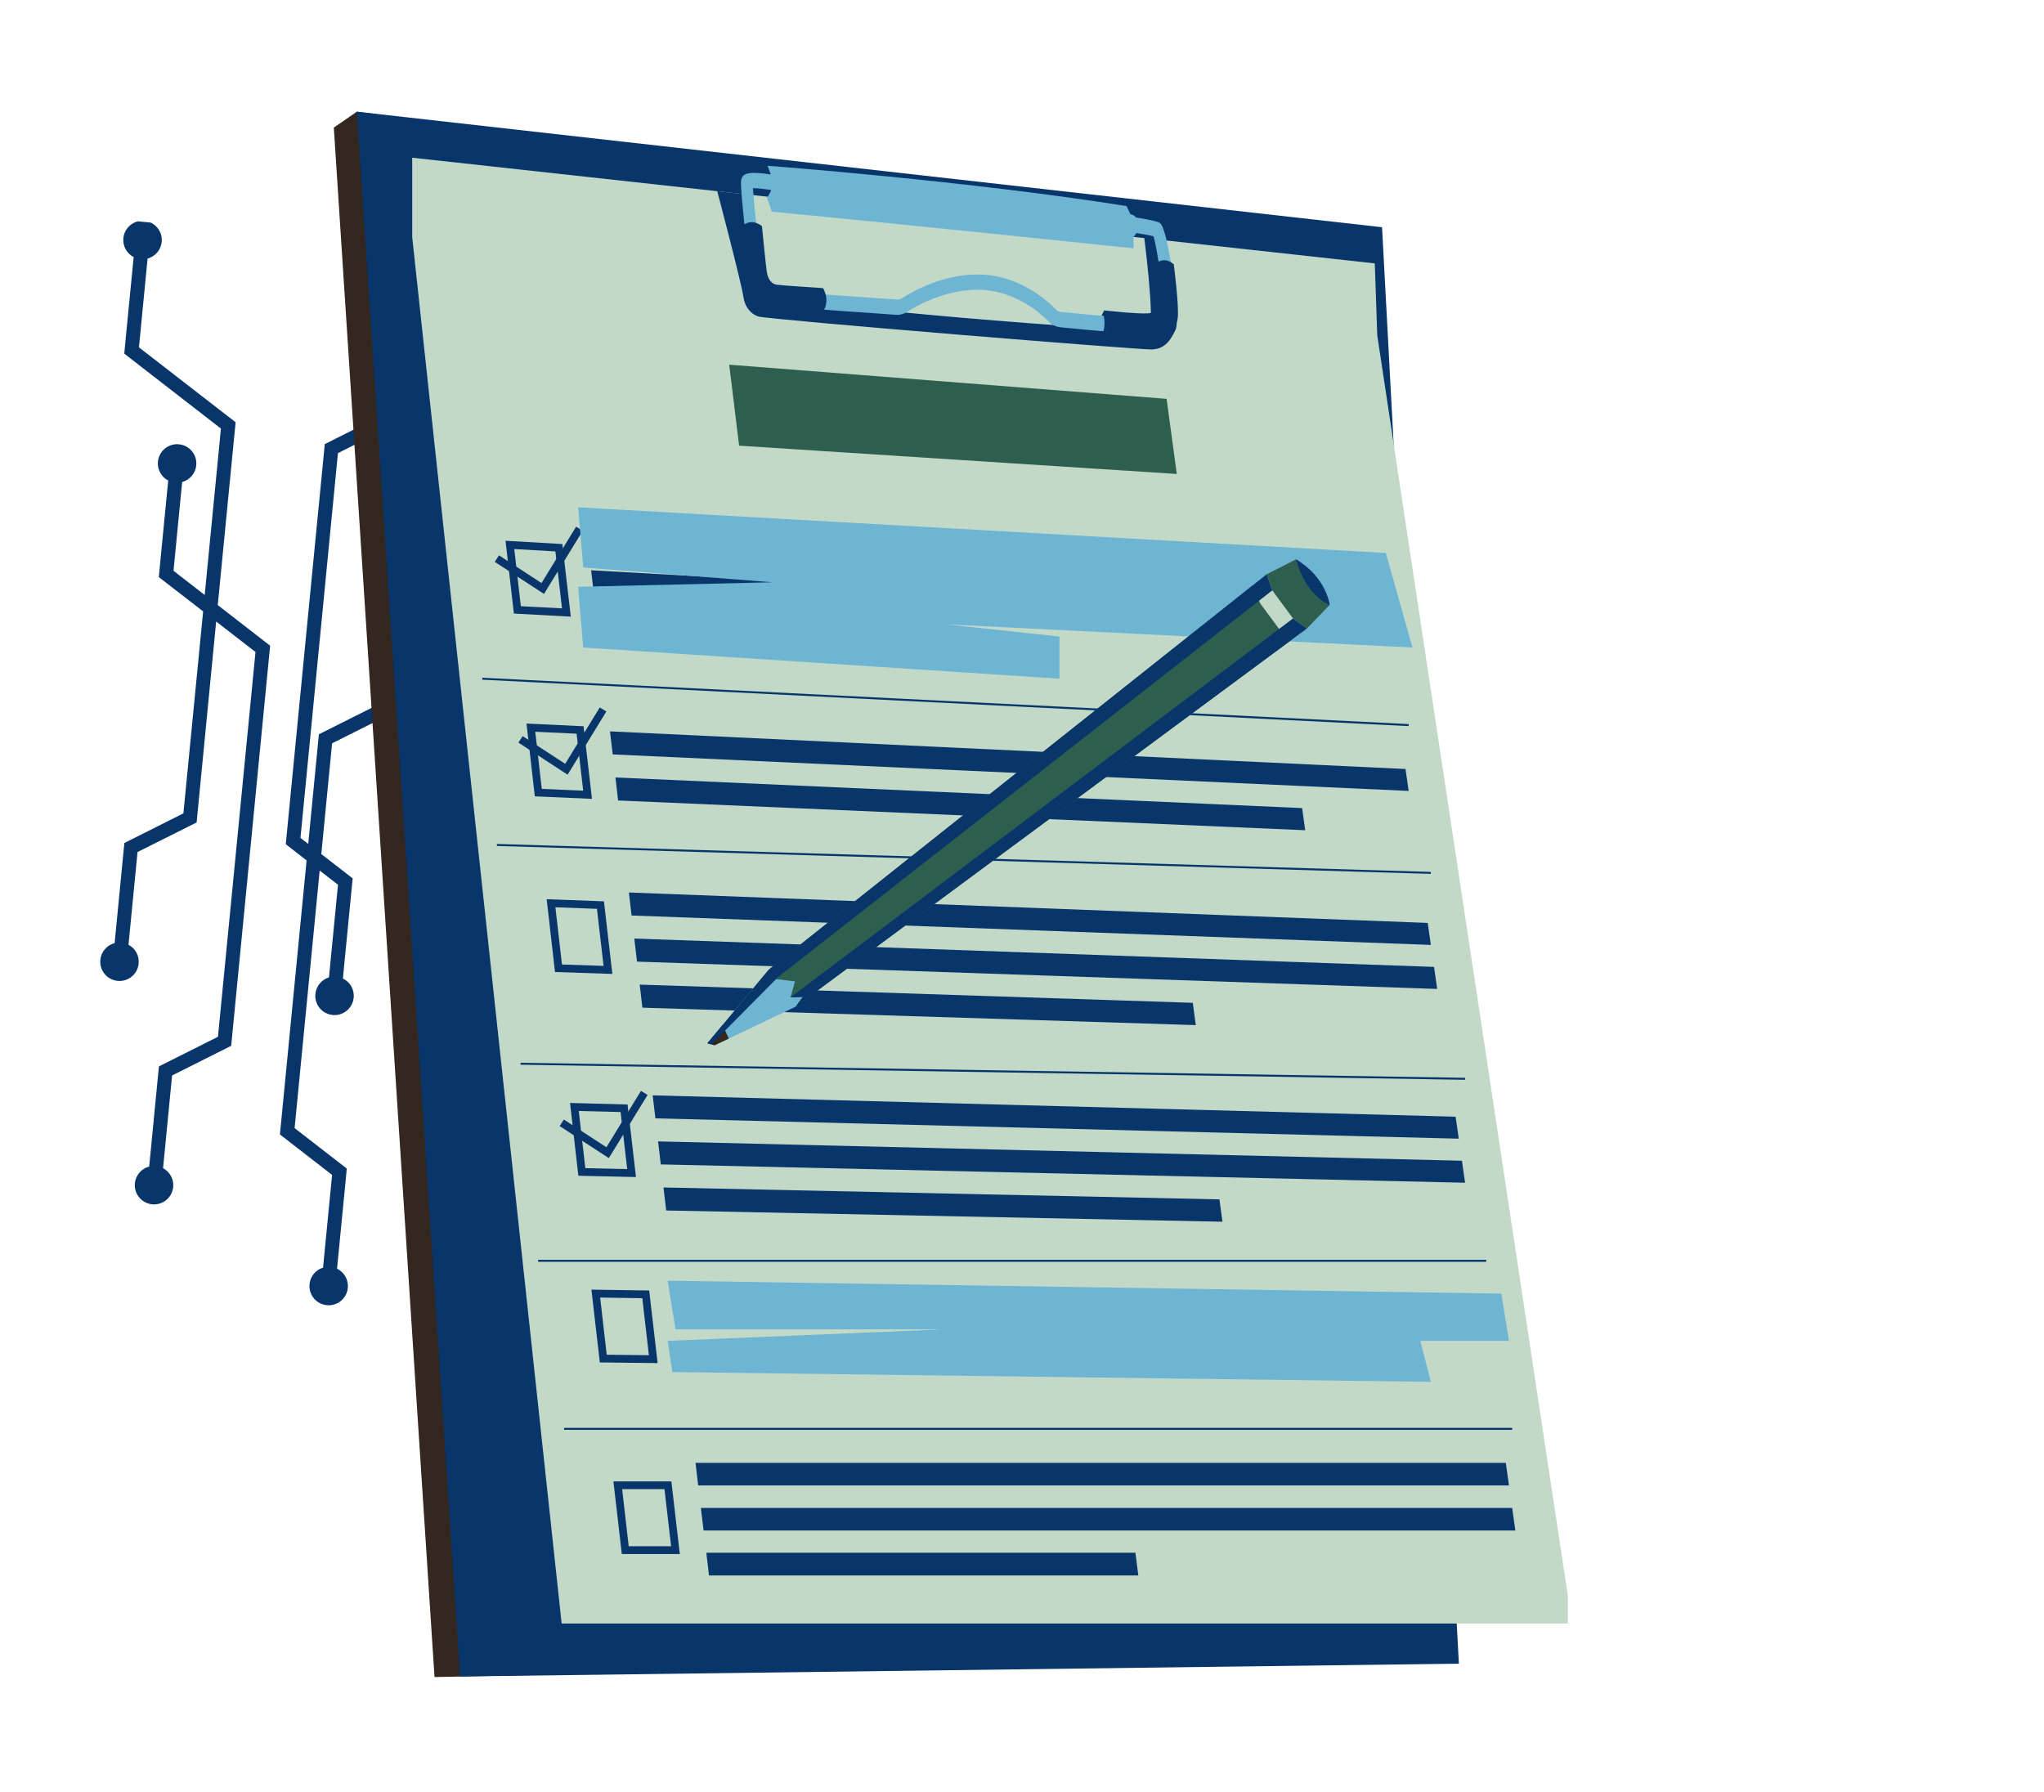<svg xmlns="http://www.w3.org/2000/svg" xmlns:xlink="http://www.w3.org/1999/xlink" width="211" zoomAndPan="magnify" viewBox="0 0 158.25 138.75" height="185" preserveAspectRatio="xMidYMid meet"><defs><clipPath id="e9c25aaa85"><path d="M 7 17 L 37 17 L 37 102 L 7 102 Z M 7 17 " clip-rule="nonzero"></path></clipPath><clipPath id="9ad0df6fac"><path d="M 1.727 98.762 L 9.688 17.039 L 38.664 19.863 L 30.699 101.586 Z M 1.727 98.762 " clip-rule="nonzero"></path></clipPath><clipPath id="ea0213fae2"><path d="M 1.727 98.762 L 9.688 17.039 L 38.664 19.863 L 30.699 101.586 Z M 1.727 98.762 " clip-rule="nonzero"></path></clipPath><clipPath id="0c3be9d037"><path d="M 25.844 8.566 L 107 8.566 L 107 130 L 25.844 130 Z M 25.844 8.566 " clip-rule="nonzero"></path></clipPath><clipPath id="d2ac72b6f3"><path d="M 27 8.566 L 113 8.566 L 113 130 L 27 130 Z M 27 8.566 " clip-rule="nonzero"></path></clipPath><clipPath id="904dfac84b"><path d="M 31.902 12 L 121.391 12 L 121.391 126 L 31.902 126 Z M 31.902 12 " clip-rule="nonzero"></path></clipPath></defs><g clip-path="url(#e9c25aaa85)"><g clip-path="url(#9ad0df6fac)"><g clip-path="url(#ea0213fae2)"><path fill="#08366b" d="M 11.551 90.324 L 12.18 83.848 L 12.305 82.57 L 16.875 80.277 L 19.781 50.484 L 16.738 48.125 L 16.73 48.188 L 15.223 63.68 L 10.648 65.973 L 9.949 73.152 C 10.469 73.426 10.793 73.992 10.734 74.613 C 10.652 75.43 9.926 76.031 9.105 75.949 C 8.289 75.871 7.688 75.141 7.77 74.324 C 7.828 73.684 8.289 73.18 8.875 73.023 L 9.504 66.547 L 9.629 65.273 L 14.199 62.977 L 15.727 47.34 L 12.297 44.684 L 12.418 43.406 L 13.023 37.207 C 12.5 36.934 12.168 36.363 12.227 35.742 C 12.309 34.922 13.035 34.32 13.855 34.402 C 14.676 34.48 15.273 35.211 15.195 36.031 C 15.133 36.664 14.68 37.164 14.102 37.324 L 13.434 44.191 L 13.785 44.469 L 15.848 46.066 L 17.105 33.184 L 9.621 27.383 L 9.742 26.109 L 10.348 19.906 C 9.824 19.637 9.492 19.066 9.551 18.441 C 9.633 17.621 10.359 17.023 11.18 17.102 C 12 17.184 12.598 17.91 12.52 18.73 C 12.457 19.363 12.004 19.867 11.426 20.023 L 10.758 26.895 L 11.109 27.168 L 18.242 32.695 L 16.859 46.852 L 20.914 49.996 L 19.406 65.484 L 17.898 80.977 L 13.324 83.273 L 12.625 90.449 C 13.141 90.727 13.469 91.293 13.41 91.91 C 13.328 92.73 12.602 93.328 11.781 93.25 C 10.961 93.168 10.363 92.441 10.441 91.621 C 10.504 90.984 10.961 90.477 11.551 90.324 Z M 26.094 98.234 L 26.727 91.758 L 26.848 90.48 L 22.809 87.348 L 24.75 67.406 L 26.168 68.504 L 25.469 75.68 C 24.906 75.852 24.477 76.344 24.418 76.961 C 24.336 77.781 24.938 78.512 25.754 78.59 C 26.574 78.672 27.301 78.07 27.383 77.25 C 27.445 76.613 27.094 76.027 26.547 75.766 L 27.18 69.289 L 27.305 68.012 L 24.875 66.129 L 25.711 57.555 L 34.172 53.309 L 34.297 52.031 L 34.902 45.832 C 35.469 45.668 35.906 45.172 35.965 44.547 C 36.047 43.727 35.445 43 34.629 42.918 C 33.809 42.84 33.078 43.438 33 44.258 C 32.938 44.891 33.285 45.473 33.82 45.738 L 33.152 52.605 L 32.754 52.809 L 24.688 56.855 L 23.863 65.344 L 23.262 64.879 L 26.164 35.086 L 34.625 30.84 L 34.75 29.562 L 35.355 23.363 C 35.922 23.195 36.359 22.699 36.418 22.078 C 36.5 21.258 35.898 20.531 35.082 20.449 C 34.262 20.371 33.535 20.969 33.453 21.789 C 33.391 22.422 33.738 23 34.277 23.27 L 33.605 30.137 L 33.207 30.34 L 25.145 34.387 L 23.633 49.879 L 22.125 65.367 L 23.738 66.621 L 23.18 72.348 L 21.672 87.84 L 25.711 90.973 L 25.012 98.152 C 24.453 98.32 24.023 98.812 23.965 99.434 C 23.883 100.25 24.48 100.98 25.301 101.059 C 26.121 101.141 26.848 100.539 26.93 99.723 C 26.992 99.082 26.641 98.5 26.094 98.234 Z M 26.094 98.234 " fill-opacity="1" fill-rule="evenodd"></path></g></g></g><g clip-path="url(#0c3be9d037)"><path fill="#34271f" d="M 33.641 129.852 L 25.844 9.879 L 27.629 8.648 L 104.895 18.828 L 107 128.352 L 33.641 129.852 " fill-opacity="1" fill-rule="evenodd"></path></g><g clip-path="url(#d2ac72b6f3)"><path fill="#08366b" d="M 27.629 8.648 L 35.621 129.809 L 112.949 128.816 L 107 17.594 L 27.629 8.648 " fill-opacity="1" fill-rule="evenodd"></path></g><g clip-path="url(#904dfac84b)"><path fill="#c3d9c8" d="M 31.914 12.211 L 106.438 20.395 L 106.629 25.965 L 121.711 125.711 L 43.484 125.711 L 31.914 18.363 L 31.914 12.211 " fill-opacity="1" fill-rule="evenodd"></path></g><path fill="#08366b" d="M 89.84 17.941 C 89.84 17.941 91.512 24.453 91.016 25.527 C 90.52 26.609 90.016 27.004 89.219 27.059 C 88.426 27.109 59.562 24.754 58.727 24.508 C 58.07 24.312 57.652 23.676 57.562 23.023 C 57.41 21.918 55.531 14.805 55.531 14.805 L 57.801 15.055 C 57.801 15.055 58.156 21.82 59.27 22.727 C 60.375 23.637 88.379 25.852 88.934 25.512 C 89.488 25.176 88.52 17.844 88.52 17.844 L 89.84 17.941 " fill-opacity="1" fill-rule="evenodd"></path><path fill="#6eb5d4" d="M 88.957 25.895 C 89.168 25.898 89.328 25.891 89.418 25.879 C 90.242 25.75 91.133 25.211 91.148 24.332 C 91.152 24.266 90.512 17.672 89.773 17.246 C 89.398 17.023 87.266 16.734 86.367 16.617 L 86.27 17.797 C 87.496 17.957 88.879 18.172 89.305 18.297 C 89.598 19.184 90.184 23.465 90.238 24.258 C 90.152 24.371 89.848 24.617 89.316 24.703 C 88.922 24.766 86.117 24.551 82.168 24.156 C 82.004 24.141 81.848 24.062 81.723 23.934 C 81.145 23.336 79.012 21.375 75.996 21.258 C 73.09 21.137 70.559 22.621 69.859 23.074 C 69.727 23.16 69.586 23.203 69.438 23.191 C 69.113 23.168 68.602 23.129 67.98 23.09 C 65.617 22.93 60.691 22.594 60.164 22.414 C 59.492 22.184 59.098 21.652 58.957 20.785 C 58.793 19.77 58.379 15.883 58.289 14.574 C 58.656 14.566 59.324 14.645 59.879 14.742 L 60.008 13.566 C 57.699 13.164 57.461 13.492 57.375 13.996 C 57.281 14.555 57.965 20.383 58.07 21.043 C 58.281 22.344 58.922 23.215 59.926 23.559 C 60.496 23.758 64.191 24.02 67.926 24.273 C 68.547 24.312 69.055 24.352 69.379 24.375 C 69.68 24.398 69.984 24.312 70.258 24.137 C 70.91 23.715 73.254 22.336 75.965 22.441 C 78.703 22.551 80.633 24.324 81.156 24.867 C 81.426 25.145 81.746 25.305 82.094 25.34 C 84.211 25.551 87.629 25.871 88.957 25.895 " fill-opacity="1" fill-rule="nonzero"></path><path fill="#6eb5d4" d="M 87.223 15.957 L 87.52 16.59 C 87.52 16.59 88.074 16.629 88.137 17.375 C 88.188 17.973 87.762 18.328 87.762 18.328 L 87.762 19.23 C 87.762 19.23 69.77 17.34 59.75 16.391 L 59.383 15.324 C 59.383 15.324 60.219 14.172 59.68 13.523 L 59.426 12.836 C 59.426 12.836 74.992 14.004 87.223 15.957 " fill-opacity="1" fill-rule="evenodd"></path><path fill="#08366b" d="M 63.723 22.309 C 63.723 22.309 64.418 23.434 63.531 24.352 C 63.531 24.352 60.148 24.445 59.242 24.211 C 58.336 23.973 58.012 23.375 57.863 22.117 C 57.715 20.859 57.48 17.5 57.48 17.5 C 57.48 17.5 58.117 16.82 58.992 17.512 C 58.992 17.512 59.293 20.578 59.363 21.039 C 59.465 21.695 59.789 22 60.141 22.047 C 60.496 22.098 63.723 22.309 63.723 22.309 " fill-opacity="1" fill-rule="evenodd"></path><path fill="#08366b" d="M 85.43 26.055 C 85.43 26.055 85.996 25.426 85.484 24.035 C 85.484 24.035 88.109 24.324 88.887 24.262 C 89.664 24.199 89.715 23.625 89.742 23.105 C 89.77 22.59 89.445 20.445 89.445 20.445 C 89.445 20.445 90.082 19.766 90.875 20.465 C 90.875 20.465 91.301 23.738 91.18 24.625 C 91.066 25.465 90.488 26.207 89.539 26.262 C 88.598 26.32 85.43 26.055 85.43 26.055 " fill-opacity="1" fill-rule="evenodd"></path><path fill="#08366b" d="M 85.484 24.035 L 85.281 24.441 L 85.457 24.461 C 85.457 24.461 85.59 24.957 85.438 25.652 L 85.262 25.629 C 85.262 25.629 85.254 25.781 85.43 26.055 C 85.43 26.055 85.719 25.805 85.73 25.082 C 85.742 24.359 85.484 24.035 85.484 24.035 " fill-opacity="1" fill-rule="evenodd"></path><path fill="#2e5e4e" d="M 91.109 36.699 L 57.223 34.508 L 56.457 28.238 L 90.32 30.883 L 91.109 36.699 " fill-opacity="1" fill-rule="evenodd"></path><path fill="#08366b" d="M 106.859 45.914 L 45.555 42.371 L 45.344 40.586 L 106.609 44.215 L 106.859 45.914 " fill-opacity="1" fill-rule="evenodd"></path><path fill="#08366b" d="M 107.348 49.324 L 45.973 45.938 L 45.766 44.156 L 107.105 47.621 L 107.348 49.324 " fill-opacity="1" fill-rule="evenodd"></path><path fill="#08366b" d="M 78.855 51.211 L 46.391 49.504 L 46.184 47.723 L 78.629 49.473 L 78.855 51.211 " fill-opacity="1" fill-rule="evenodd"></path><path fill="#08366b" d="M 110.781 73.164 L 48.898 70.887 L 48.691 69.105 L 110.535 71.461 L 110.781 73.164 " fill-opacity="1" fill-rule="evenodd"></path><path fill="#08366b" d="M 111.27 76.574 L 49.316 74.457 L 49.109 72.672 L 111.027 74.867 L 111.27 76.574 " fill-opacity="1" fill-rule="evenodd"></path><path fill="#08366b" d="M 92.582 79.375 L 49.734 78.023 L 49.527 76.238 L 92.348 77.648 L 92.582 79.375 " fill-opacity="1" fill-rule="evenodd"></path><path fill="#08366b" d="M 109.062 61.242 L 47.438 58.414 L 47.227 56.629 L 108.816 59.543 L 109.062 61.242 " fill-opacity="1" fill-rule="evenodd"></path><path fill="#08366b" d="M 101.051 64.285 L 47.855 61.98 L 47.648 60.199 L 100.812 62.57 L 101.051 64.285 " fill-opacity="1" fill-rule="evenodd"></path><path fill="#08366b" d="M 40.324 46.938 L 43.512 47.105 L 43 42.695 L 39.816 42.512 Z M 44.191 47.746 L 39.785 47.508 L 39.137 41.871 L 43.539 42.125 L 44.191 47.746 " fill-opacity="1" fill-rule="evenodd"></path><path fill="#08366b" d="M 116.828 115.016 L 54.055 115.016 L 53.848 113.27 L 116.582 113.27 L 116.828 115.016 " fill-opacity="1" fill-rule="evenodd"></path><path fill="#08366b" d="M 117.32 118.504 L 54.473 118.504 L 54.262 116.758 L 117.074 116.758 L 117.32 118.504 " fill-opacity="1" fill-rule="evenodd"></path><path fill="#08366b" d="M 88.133 121.988 L 54.891 121.988 L 54.684 120.227 L 87.906 120.227 L 88.133 121.988 " fill-opacity="1" fill-rule="evenodd"></path><path fill="#08366b" d="M 48.676 119.727 L 51.957 119.727 L 51.445 115.305 L 48.168 115.305 Z M 52.633 120.328 L 48.141 120.328 L 47.492 114.703 L 51.98 114.703 L 52.633 120.328 " fill-opacity="1" fill-rule="evenodd"></path><path fill="#08366b" d="M 41.945 61.082 L 45.152 61.223 L 44.641 56.809 L 41.441 56.66 Z M 45.832 61.855 L 41.406 61.66 L 40.762 56.023 L 45.18 56.234 L 45.832 61.855 " fill-opacity="1" fill-rule="evenodd"></path><path fill="#08366b" d="M 115.066 102.93 L 52.551 102.039 L 52.344 100.258 L 114.82 101.227 L 115.066 102.93 " fill-opacity="1" fill-rule="evenodd"></path><path fill="#08366b" d="M 106.93 106.238 L 52.969 105.605 L 52.762 103.824 L 106.688 104.523 L 106.93 106.238 " fill-opacity="1" fill-rule="evenodd"></path><path fill="#08366b" d="M 46.973 104.895 L 50.238 104.934 L 49.727 100.52 L 46.465 100.469 Z M 50.914 105.543 L 46.438 105.492 L 45.789 99.855 L 50.262 99.922 L 50.914 105.543 " fill-opacity="1" fill-rule="evenodd"></path><path fill="#08366b" d="M 43.508 74.68 L 46.73 74.789 L 46.215 70.371 L 43 70.25 Z M 47.41 75.41 L 42.969 75.262 L 42.324 69.625 L 46.758 69.789 L 47.41 75.41 " fill-opacity="1" fill-rule="evenodd"></path><path fill="#08366b" d="M 112.941 88.168 L 50.742 86.594 L 50.531 84.812 L 112.695 86.465 L 112.941 88.168 " fill-opacity="1" fill-rule="evenodd"></path><path fill="#08366b" d="M 113.43 91.578 L 51.16 90.16 L 50.949 88.379 L 113.184 89.875 L 113.43 91.578 " fill-opacity="1" fill-rule="evenodd"></path><path fill="#08366b" d="M 94.645 94.598 L 51.578 93.727 L 51.367 91.945 L 94.41 92.867 L 94.645 94.598 " fill-opacity="1" fill-rule="evenodd"></path><path fill="#08366b" d="M 45.316 90.449 L 48.559 90.523 L 48.047 86.105 L 44.809 86.023 Z M 49.238 91.137 L 44.777 91.039 L 44.133 85.402 L 48.586 85.52 L 49.238 91.137 " fill-opacity="1" fill-rule="evenodd"></path><path fill="#08366b" d="M 109.059 56.223 L 37.34 52.629 L 37.348 52.477 L 109.07 56.066 L 109.059 56.223 " fill-opacity="1" fill-rule="evenodd"></path><path fill="#08366b" d="M 110.777 67.664 L 38.469 65.504 L 38.473 65.348 L 110.781 67.512 L 110.777 67.664 " fill-opacity="1" fill-rule="evenodd"></path><path fill="#08366b" d="M 113.43 83.609 L 40.297 82.441 L 40.305 82.289 L 113.43 83.453 L 113.43 83.609 " fill-opacity="1" fill-rule="evenodd"></path><path fill="#08366b" d="M 115.066 97.699 L 41.664 97.699 L 41.664 97.547 L 115.066 97.547 L 115.066 97.699 " fill-opacity="1" fill-rule="evenodd"></path><path fill="#08366b" d="M 117.074 110.711 L 43.672 110.711 L 43.672 110.559 L 117.074 110.559 L 117.074 110.711 " fill-opacity="1" fill-rule="evenodd"></path><path fill="#08366b" d="M 43.945 59.984 L 40.137 57.5 L 40.465 56.996 L 43.758 59.141 L 46.434 54.777 L 46.945 55.09 L 43.945 59.984 " fill-opacity="1" fill-rule="evenodd"></path><path fill="#08366b" d="M 42.117 45.988 L 38.305 43.504 L 38.633 43 L 41.926 45.145 L 44.602 40.781 L 45.117 41.094 L 42.117 45.988 " fill-opacity="1" fill-rule="evenodd"></path><path fill="#08366b" d="M 47.137 89.672 L 43.328 87.191 L 43.656 86.684 L 46.949 88.832 L 49.625 84.465 L 50.137 84.781 L 47.137 89.672 " fill-opacity="1" fill-rule="evenodd"></path><path fill="#6eb5d4" d="M 44.762 39.281 L 45.156 43.938 L 59.789 45.086 L 44.762 45.434 L 45.152 50.137 L 82.027 52.551 L 82.027 49.289 L 73.297 48.348 L 109.355 50.137 L 107.293 42.816 L 44.762 39.281 " fill-opacity="1" fill-rule="evenodd"></path><path fill="#2e5e4e" d="M 59.5 75.094 L 98.074 44.461 L 101.188 48.66 L 61.602 77.945 L 59.5 75.094 " fill-opacity="1" fill-rule="evenodd"></path><path fill="#6eb5d4" d="M 59.5 75.094 L 54.766 80.781 L 55.328 80.938 L 61.602 77.945 L 62.152 77.191 L 61.203 77.227 L 61.551 75.992 L 60.023 75.805 L 60.5 74.805 L 59.5 75.094 " fill-opacity="1" fill-rule="evenodd"></path><path fill="#34271f" d="M 55.949 79.359 L 56.422 80.418 L 55.328 80.938 L 54.766 80.781 L 55.949 79.359 " fill-opacity="1" fill-rule="evenodd"></path><path fill="#c3d9c8" d="M 96.969 45.336 L 97.566 46.719 L 99.094 48.789 L 100.043 49.508 L 101.188 48.66 L 98.074 44.461 L 96.969 45.336 " fill-opacity="1" fill-rule="evenodd"></path><path fill="#2e5e4e" d="M 98.074 44.461 L 98.504 45.711 L 100.105 47.887 L 101.188 48.66 L 102.945 46.84 C 102.945 46.84 102.785 45.285 100.344 43.309 L 98.074 44.461 " fill-opacity="1" fill-rule="evenodd"></path><path fill="#08366b" d="M 100.105 47.887 L 61.203 77.227 L 62.152 77.191 L 61.602 77.945 L 101.188 48.66 L 100.105 47.887 " fill-opacity="1" fill-rule="evenodd"></path><path fill="#08366b" d="M 59.5 75.094 L 54.766 80.781 L 55.078 80.867 L 60.266 75.629 L 98.504 45.711 L 98.074 44.461 L 59.5 75.094 " fill-opacity="1" fill-rule="evenodd"></path><path fill="#08366b" d="M 100.344 43.309 C 100.344 43.309 100.938 45.957 102.945 46.84 C 102.945 46.84 102.715 44.719 100.344 43.309 " fill-opacity="1" fill-rule="evenodd"></path><path fill="#6eb5d4" d="M 51.691 99.164 L 52.297 102.93 L 73.008 102.93 L 51.691 103.824 L 52.051 106.238 L 110.781 106.996 L 109.965 103.824 L 116.828 103.824 L 116.238 100.164 L 51.691 99.164 " fill-opacity="1" fill-rule="evenodd"></path></svg>